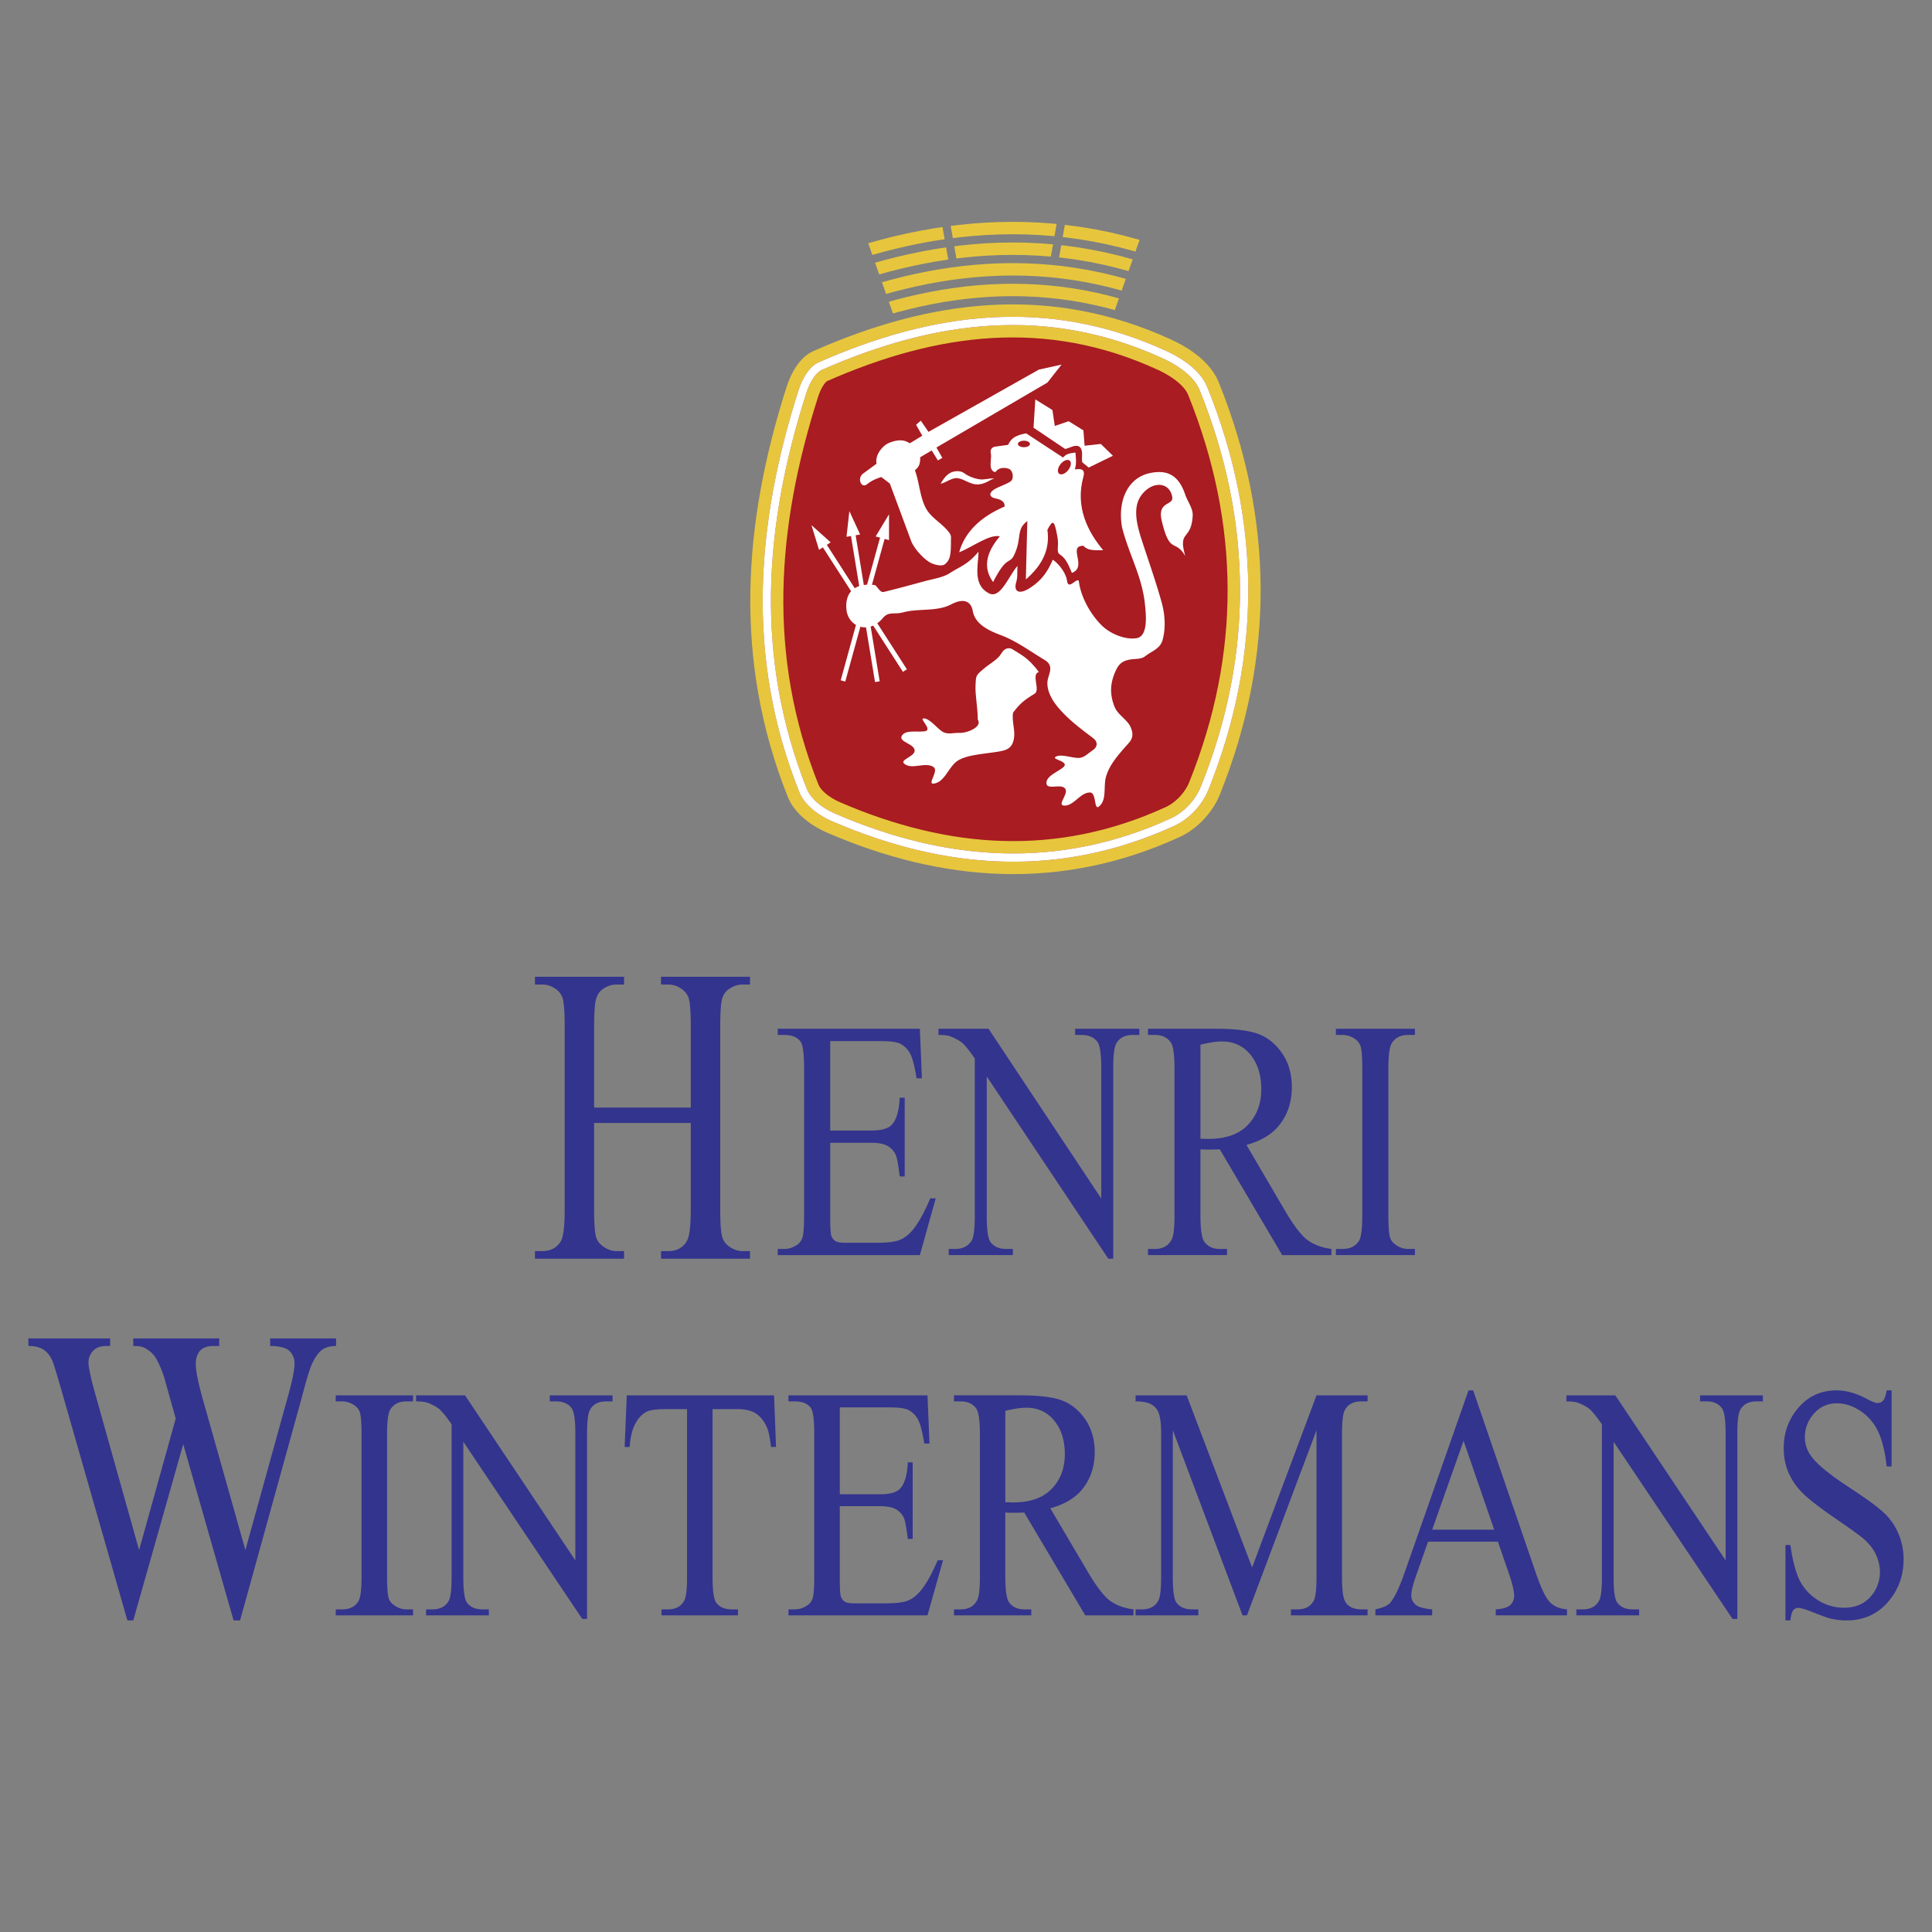 <svg xmlns="http://www.w3.org/2000/svg" width="2500" height="2500" viewBox="0 0 192.756 192.756"><rect x="0" y="0" width="192.756" height="192.756" fill="#808080" stroke="none"/><g fill-rule="evenodd" clip-rule="evenodd"><path fill="#fff" fill-opacity="0" d="M0 0h192.756v192.756H0V0z"/><path d="M81.57 35.524c11.321-5 23.016-6.604 34.973-1.096 1.879.866 3.83 2.247 4.604 4.166 5.381 13.337 5.486 26.873.111 40.235-.715 1.774-2.209 3.37-3.947 4.166-11.578 5.303-23.147 4.438-34.425-.438-1.591-.688-3.196-1.898-3.837-3.508-5.362-13.444-4.325-26.833-.109-40.016.444-1.393 1.293-2.919 2.63-3.509z" fill="#a81c22"/><path d="M87.035 25.435l1.069-.298 1.259-.321 1.265-.291 1.272-.261 1.281-.23 1.067-.164-.214-1.217-1.056.162-1.311.236-1.301.266-1.294.297-1.286.329-1.162.325.411 1.167zm8.03-1.675l.702-.088 1.301-.13 1.312-.095 1.32-.057 1.322-.02 1.328.019 1.334.06 1.338.1.18.019.215-1.22-.283-.03-1.377-.102-1.369-.062-1.367-.02-1.357.021-1.354.058-1.347.098-1.336.133-.777.099.215 1.217zm10.958-.106l.342.036 1.344.183 1.346.227 1.35.272 1.35.315 1.348.36.18.055.412-1.167-.254-.076-1.385-.37-1.387-.325-1.389-.279-1.385-.233-1.381-.188-.275-.029-.216 1.219zM87.721 27.381l.914-.255 1.213-.309 1.218-.28 1.224-.251 1.23-.221 1.086-.167-.214-1.217-1.075.165-1.261.227-1.252.256-1.247.287-1.24.316-1.007.282.411 1.167zm7.702-1.59l.576-.073 1.248-.124 1.254-.091 1.26-.054 1.264-.019 1.268.018 1.271.056 1.275.095h.006l.215-1.219-.109-.012-1.312-.097-1.309-.059-1.305-.019-1.299.019-1.297.056-1.287.094-1.282.128-.652.083.215 1.218zm10.241-.105l.453.048 1.281.175 1.283.216 1.285.259 1.285.301 1.287.344.057.017.412-1.166-.131-.04-1.324-.354-1.322-.31-1.324-.267-1.322-.222-1.318-.18-.385-.041-.217 1.22zM88.407 29.328l.759-.213 1.167-.297 1.17-.269 1.175-.241 1.179-.212 1.185-.182 1.188-.151 1.192-.118 1.197-.087 1.201-.052 1.203-.018 1.207.017 1.211.054 1.213.09 1.215.129 1.219.166 1.219.206 1.222.246 1.223.286 1.158.31.412-1.169-.008-.002-1.261-.338-1.262-.295-1.26-.253-1.258-.212-1.255-.172-1.252-.132-1.252-.093-1.246-.055-1.245-.019-1.24.019-1.236.054-1.231.089-1.225.122-1.22.155-1.216.186-1.21.218-1.204.246-1.199.277-1.194.304-.853.238.412 1.168z" fill="#e7c63d"/><path fill="#e7c63d" d="M89.092 31.273l.605-.168 1.121-.286 1.123-.258 1.126-.231 1.129-.204 1.132-.172 1.134-.145 1.138-.113 1.138-.082 1.141-.05 1.144-.017 1.147.017 1.148.051 1.151.086 1.154.121 1.154.157 1.157.195 1.158.234 1.16.271.973.26.412-1.168-1.084-.291-1.199-.28-1.196-.241-1.195-.201-1.193-.163-1.19-.125-1.187-.089-1.186-.052-1.184-.017-1.179.018-1.178.05-1.174.085-1.169.117-1.167.148-1.163.178-1.159.209-1.156.237-1.151.265-1.149.292-.697.195.411 1.167z"/><path d="M59.276 110.504h9.643v-8.051c0-1.438-.068-2.387-.199-2.84a1.748 1.748 0 0 0-.643-.893c-.438-.332-.903-.494-1.395-.494h-.731v-.773h8.875v.773h-.736c-.486 0-.951.154-1.39.475-.329.219-.548.559-.668 1.004-.115.453-.173 1.367-.173 2.748v18.156c0 1.422.063 2.365.199 2.818.099.346.309.643.627.891.449.334.919.504 1.405.504h.736v.764h-8.875v-.764h.731c.846 0 1.468-.34 1.854-1.02.256-.439.382-1.51.382-3.193v-8.568h-9.643v8.568c0 1.422.068 2.365.198 2.818.104.346.319.643.648.891.439.334.898.504 1.39.504h.752v.764h-8.891v-.764h.731c.857 0 1.479-.34 1.87-1.02.241-.439.366-1.51.366-3.193v-18.156c0-1.438-.068-2.387-.199-2.84a1.78 1.78 0 0 0-.627-.893c-.449-.332-.919-.494-1.41-.494h-.731v-.773h8.891v.773h-.752c-.491 0-.951.154-1.39.475-.319.219-.538.559-.658 1.004-.126.453-.188 1.367-.188 2.748v8.051h.001zM82.831 103.871v8.924h4.042c1.051 0 1.75-.191 2.102-.578.473-.512.732-1.41.788-2.701h.5v7.861h-.5c-.125-1.096-.255-1.801-.38-2.113a1.915 1.915 0 0 0-.801-.916c-.371-.221-.94-.336-1.708-.336h-4.042v7.447c0 1.002.037 1.609.106 1.826.074.215.199.387.379.518.18.123.528.188 1.033.188h3.121c1.037 0 1.796-.086 2.264-.268.472-.178.922-.523 1.357-1.047.56-.688 1.134-1.729 1.723-3.115h.542l-1.583 5.662h-14.18v-.613h.653c.431 0 .843-.131 1.232-.387.292-.176.486-.443.592-.797.102-.357.153-1.084.153-2.182V106.57c0-1.432-.116-2.312-.352-2.648-.324-.443-.866-.666-1.625-.666h-.653v-.619h14.18l.204 4.945h-.533c-.19-1.188-.398-2-.63-2.443a2.325 2.325 0 0 0-1.023-1.018c-.361-.166-1-.25-1.913-.25h-5.048zm10.803-1.234h4.991l11.248 16.941v-13.025c0-1.387-.129-2.256-.379-2.598-.338-.465-.865-.699-1.588-.699h-.639v-.619h6.404v.619h-.652c-.779 0-1.33.291-1.654.865-.199.357-.297 1.166-.297 2.432v19.033h-.49L98.449 107.4v13.912c0 1.387.121 2.25.367 2.598.342.467.875.699 1.588.699h.648v.613h-6.4v-.613h.634c.788 0 1.343-.291 1.672-.869.2-.354.295-1.166.295-2.428v-15.707c-.532-.77-.939-1.275-1.212-1.52-.278-.244-.681-.471-1.213-.682-.264-.098-.663-.148-1.195-.148v-.618h.001zm39.204 22.586h-4.912l-6.229-10.557c-.459.018-.834.029-1.127.029-.115 0-.24 0-.379-.006-.135-.006-.273-.012-.422-.023v6.561c0 1.422.131 2.303.379 2.648.348.49.863.734 1.549.734h.723v.613h-7.883v-.613h.689c.779 0 1.334-.312 1.668-.932.189-.348.287-1.166.287-2.451v-14.594c0-1.42-.131-2.303-.381-2.643-.352-.49-.879-.734-1.574-.734h-.689v-.619h6.701c1.953 0 3.395.176 4.32.529.926.346 1.713.988 2.361 1.926.645.945.969 2.059.969 3.361 0 1.387-.367 2.592-1.107 3.615-.736 1.018-1.875 1.74-3.422 2.16l3.797 6.48c.865 1.49 1.617 2.479 2.236 2.969.625.482 1.441.795 2.445.932v.615h.001zm-13.068-11.608c.176 0 .324 0 .449.006.125.004.232.01.311.01 1.756 0 3.08-.467 3.969-1.398.895-.932 1.338-2.121 1.338-3.564 0-1.41-.361-2.557-1.078-3.439-.719-.881-1.672-1.324-2.857-1.324-.523 0-1.232.107-2.131.318v9.391h-.001zm21.398 10.994v.613h-7.885v-.613h.652c.76 0 1.311-.273 1.654-.818.217-.354.328-1.211.328-2.564v-14.594c0-1.143-.061-1.898-.176-2.262a1.437 1.437 0 0 0-.557-.717 2.198 2.198 0 0 0-1.25-.398h-.652v-.619h7.885v.619h-.666c-.75 0-1.297.273-1.639.814-.227.357-.344 1.211-.344 2.562v14.594c0 1.143.061 1.898.176 2.264.094.277.283.516.57.715.389.268.801.404 1.236.404h.668zM33.532 133.535v.754c-.572 0-1.037.125-1.397.381-.354.264-.699.74-1.02 1.439-.216.479-.56 1.605-1.026 3.393l-6.137 22.166h-.648l-5.023-17.584-4.984 17.584h-.588L6.167 138.83c-.487-1.703-.798-2.713-.926-3.025-.216-.512-.515-.893-.887-1.143-.372-.248-.881-.373-1.52-.373v-.754h8.156v.754h-.388c-.577 0-1.015.16-1.319.484-.3.326-.455.721-.455 1.178 0 .471.238 1.564.715 3.266l4.335 15.432 3.654-13.119-.649-2.312-.516-1.848a10.752 10.752 0 0 0-.765-1.785 2.433 2.433 0 0 0-.521-.65 2.887 2.887 0 0 0-.81-.527c-.211-.076-.532-.117-.976-.117v-.754h8.576v.754h-.587c-.604 0-1.048.16-1.331.484-.283.326-.421.762-.421 1.316 0 .691.244 1.896.732 3.613l4.219 14.945 4.192-15.146c.476-1.682.715-2.838.715-3.488 0-.312-.078-.604-.233-.873-.161-.27-.354-.465-.593-.568-.411-.193-.948-.283-1.608-.283v-.754h6.576v-.002zM41.21 160.568v.596h-7.715v-.596h.638c.744 0 1.282-.266 1.618-.795.213-.344.321-1.178.321-2.492v-14.184c0-1.109-.059-1.844-.172-2.199-.091-.27-.272-.502-.544-.695a2.168 2.168 0 0 0-1.224-.387h-.638v-.602h7.715v.602h-.652c-.734 0-1.269.266-1.604.791-.222.348-.335 1.176-.335 2.49v14.184c0 1.109.059 1.846.171 2.199.091.27.277.502.558.695.381.26.784.393 1.21.393h.653zm.304-21.353h4.884l11.004 16.463v-12.656c0-1.348-.127-2.193-.372-2.525-.331-.453-.847-.68-1.554-.68h-.625v-.602h6.266v.602h-.639c-.761 0-1.3.281-1.617.84-.195.348-.29 1.133-.29 2.365v18.496h-.48l-11.865-17.674v13.52c0 1.348.118 2.188.358 2.525.335.453.856.68 1.554.68h.634v.596H42.51v-.596h.621c.77 0 1.313-.281 1.635-.846.195-.342.29-1.133.29-2.359v-15.266c-.521-.746-.919-1.236-1.187-1.475-.272-.238-.666-.459-1.187-.662-.258-.096-.648-.145-1.169-.145v-.601h.001zm35.713 0l.199 5.148h-.507c-.095-.906-.227-1.553-.399-1.943-.271-.625-.639-1.084-1.092-1.383-.458-.299-1.055-.447-1.798-.447h-2.537v16.773c0 1.348.122 2.188.357 2.525.335.453.856.68 1.554.68h.625v.596h-7.634v-.596h.639c.761 0 1.3-.281 1.617-.846.195-.342.295-1.133.295-2.359V140.59H66.38c-.837 0-1.436.078-1.79.227-.462.205-.856.602-1.182 1.182-.326.586-.521 1.371-.584 2.365h-.503l.213-5.148h14.693v-.001zm6.56 1.199v8.674h3.955c1.029 0 1.713-.189 2.058-.564.462-.496.715-1.369.77-2.623h.489v7.641h-.489c-.123-1.066-.25-1.752-.372-2.057a1.858 1.858 0 0 0-.784-.889c-.362-.215-.919-.326-1.672-.326h-3.955v7.238c0 .971.036 1.562.104 1.773.073.209.195.375.372.502.177.121.517.182 1.011.182h3.053c1.015 0 1.758-.082 2.215-.258.462-.172.902-.51 1.328-1.018.548-.668 1.109-1.68 1.685-3.027h.53l-1.549 5.502H78.664v-.596h.639c.421 0 .825-.127 1.205-.377.285-.17.476-.43.58-.771.1-.35.149-1.057.149-2.123v-14.26c0-1.393-.113-2.248-.344-2.574-.317-.432-.847-.646-1.59-.646h-.639v-.602h13.872l.199 4.807h-.521c-.186-1.156-.39-1.945-.616-2.377a2.271 2.271 0 0 0-1.001-.988c-.353-.16-.979-.242-1.871-.242h-4.939v-.001zm29.299 20.75h-4.807l-6.094-10.26c-.449.018-.816.029-1.102.029-.113 0-.236 0-.371-.006-.131-.006-.268-.012-.412-.023v6.377c0 1.381.127 2.236.371 2.574.34.475.844.713 1.514.713h.707v.596h-7.711v-.596h.675c.762 0 1.306-.305 1.63-.906.188-.338.281-1.133.281-2.381v-14.184c0-1.381-.127-2.236-.371-2.568-.344-.475-.861-.713-1.541-.713h-.675v-.602h6.555c1.912 0 3.322.17 4.227.514.906.336 1.678.961 2.311 1.873.631.916.947 2 .947 3.266 0 1.348-.357 2.52-1.082 3.514-.721.988-1.836 1.689-3.348 2.1l3.715 6.297c.848 1.447 1.58 2.41 2.188 2.885.611.469 1.408.773 2.393.906v.595zm-12.785-11.281c.172 0 .316 0 .439.006s.227.012.303.012c1.717 0 3.014-.453 3.883-1.359.875-.906 1.311-2.061 1.311-3.465 0-1.371-.354-2.486-1.057-3.342-.701-.857-1.635-1.287-2.795-1.287-.512 0-1.205.104-2.084.309v9.126zm23.666 11.281l-6.953-18.469v14.668c0 1.348.117 2.188.357 2.525.326.453.848.68 1.555.68h.635v.596h-6.262v-.596h.635c.76 0 1.299-.281 1.621-.846.195-.342.291-1.133.291-2.359v-14.342c0-.973-.086-1.674-.264-2.105-.127-.314-.354-.574-.684-.785-.336-.209-.865-.314-1.6-.314v-.602h5.096l6.529 17.176 6.424-17.176h5.098v.602h-.625c-.771 0-1.314.281-1.633.84-.193.348-.293 1.133-.293 2.365v14.342c0 1.348.127 2.188.375 2.525.326.453.844.68 1.551.68h.625v.596h-7.648v-.596h.639c.77 0 1.309-.281 1.623-.846.193-.342.289-1.133.289-2.359v-14.668l-6.939 18.469h-.442v-.001zm25.48-7.348h-6.969l-1.219 3.465c-.303.85-.453 1.486-.453 1.912 0 .33.133.623.391.877.262.254.824.42 1.693.498v.596h-5.668v-.596c.754-.166 1.238-.377 1.461-.637.451-.512.951-1.568 1.498-3.154l6.334-18.061h.463l6.266 18.254c.502 1.471.959 2.42 1.371 2.857.412.436.988.684 1.723.74v.596h-7.104v-.596c.715-.045 1.199-.193 1.453-.443.254-.242.381-.547.381-.906 0-.475-.18-1.221-.533-2.248l-1.088-3.154zm-.371-1.199l-3.055-8.867-3.131 8.867h6.186zm7.203-13.402h4.883l11.004 16.463v-12.656c0-1.348-.125-2.193-.371-2.525-.33-.453-.846-.68-1.553-.68h-.625v-.602h6.264v.602h-.639c-.76 0-1.299.281-1.617.84-.193.348-.289 1.133-.289 2.365v18.496h-.48l-11.865-17.674v13.52c0 1.348.117 2.188.357 2.525.336.453.857.68 1.555.68h.635v.596h-6.262v-.596h.621c.77 0 1.312-.281 1.635-.846.195-.342.291-1.133.291-2.359v-15.266c-.521-.746-.92-1.236-1.188-1.475-.271-.238-.666-.459-1.188-.662-.258-.096-.648-.145-1.168-.145v-.601zm32.446-.498v7.592h-.488c-.164-1.459-.449-2.619-.855-3.48a4.97 4.97 0 0 0-1.764-2.057c-.76-.508-1.545-.762-2.359-.762-.92 0-1.682.344-2.283 1.027-.604.686-.902 1.465-.902 2.338 0 .668.189 1.281.57 1.828.549.812 1.854 1.891 3.916 3.238 1.68 1.1 2.83 1.943 3.441 2.535a6.008 6.008 0 0 1 1.424 2.078c.33.801.498 1.635.498 2.508 0 1.662-.529 3.094-1.586 4.299-1.061 1.203-2.42 1.807-4.082 1.807a7.028 7.028 0 0 1-1.477-.15c-.271-.049-.844-.248-1.703-.586-.861-.342-1.408-.514-1.641-.514a.64.64 0 0 0-.525.244c-.127.16-.223.496-.285 1.006h-.49v-7.525h.49c.23 1.574.543 2.752.934 3.535.389.779.982 1.432 1.785 1.951a4.762 4.762 0 0 0 2.631.773c1.105 0 1.98-.354 2.623-1.066a3.659 3.659 0 0 0 .961-2.525c0-.541-.121-1.082-.361-1.635-.246-.553-.627-1.061-1.139-1.535-.344-.328-1.287-1.012-2.826-2.066-1.541-1.051-2.633-1.891-3.285-2.514a6.706 6.706 0 0 1-1.48-2.072c-.336-.758-.504-1.592-.504-2.498 0-1.574.494-2.928 1.486-4.066s2.252-1.707 3.783-1.707c.955 0 1.971.283 3.039.857.494.27.848.402 1.047.402a.714.714 0 0 0 .566-.248c.145-.172.264-.508.354-1.012h.487z" fill="#33348e"/><path d="M81.685 36.142l1.046-.451 1.068-.439 1.069-.417 1.07-.396 1.071-.372 1.072-.349 1.074-.325 1.074-.299 1.075-.274 1.076-.248 1.077-.221 1.078-.194 1.079-.166 1.08-.137 1.082-.107 1.082-.078 1.082-.047 1.084-.017 1.086.016 1.088.048 1.088.082 1.09.114 1.092.15 1.092.184 1.096.22 1.096.257 1.1.294 1.102.332 1.102.371 1.105.41 1.109.45 1.109.491.33.157.328.168.326.179.32.189.312.199.305.208.293.218.279.226.264.234.248.242.23.249.209.254.191.26.168.265.145.271.131.292.484 1.236.459 1.254.428 1.254.395 1.254.365 1.255.334 1.254.303 1.256.271 1.255.24 1.256.207 1.256.178 1.256.146 1.256.115 1.257.082 1.256.053 1.257.021 1.256-.012 1.257-.041 1.256-.074 1.257-.105 1.256-.137 1.257-.168 1.256-.201 1.256-.23 1.256-.264 1.256-.297 1.256-.326 1.256-.359 1.256-.393 1.255-.424 1.255-.457 1.255-.484 1.246-.125.289-.137.278-.152.275-.166.27-.182.266-.193.257-.205.25-.219.241-.227.231-.238.219-.244.207-.252.194-.26.18-.264.165-.268.149-.279.137-1.07.473-1.076.44-1.076.405-1.076.369-1.072.336-1.074.301-1.072.268-1.072.234-1.07.202-1.07.169-1.07.138-1.07.106-1.068.076-1.068.044-1.066.015-1.068-.016-1.066-.044-1.066-.074-1.067-.103-1.065-.131-1.065-.16-1.065-.187-1.065-.215-1.064-.242-1.063-.269-1.063-.295-1.062-.321-1.062-.347-1.061-.372-1.061-.396-1.06-.421-1.055-.444-.27-.122-.264-.131-.262-.142-.257-.151-.252-.161-.244-.17-.234-.177-.224-.186-.211-.192-.198-.199-.184-.204-.167-.208-.151-.212-.134-.216-.115-.218-.104-.235-.477-1.244-.446-1.257-.41-1.256-.38-1.255-.339-1.255-.305-1.255-.271-1.255-.237-1.253-.205-1.253-.173-1.253-.141-1.252-.11-1.252-.08-1.251-.05-1.252-.021-1.251.008-1.251.036-1.25.063-1.25.09-1.25.116-1.25.143-1.25.167-1.25.192-1.25.216-1.25.24-1.249.263-1.25.285-1.249.307-1.249.329-1.248.349-1.248.369-1.247.387-1.242.08-.236.087-.233.095-.232.102-.229.11-.224.117-.217.124-.208.129-.197.135-.185.14-.171.144-.158.146-.141.149-.125.15-.109.151-.092.174-.086zm-.52-1.121c11.565-5.107 23.513-6.746 35.728-1.12 1.92.884 3.914 2.295 4.705 4.256 5.496 13.625 5.604 27.454.111 41.104-.729 1.813-2.256 3.443-4.031 4.256-11.828 5.417-23.648 4.534-35.169-.448-1.625-.703-3.264-1.939-3.919-3.584-5.478-13.735-4.419-27.412-.112-40.88.454-1.422 1.321-2.981 2.687-3.584z" fill="#e7c63d"/><path d="M82.551 38.01l.979-.422 1.035-.426 1.034-.403 1.034-.382 1.033-.359 1.032-.336 1.031-.312 1.031-.287 1.03-.262 1.029-.237 1.028-.211 1.027-.185 1.026-.157 1.026-.13 1.026-.102 1.025-.074 1.023-.044 1.025-.015 1.023.015 1.025.045 1.025.077 1.027.107 1.029.142 1.029.173 1.031.208 1.033.242 1.037.277 1.039.313 1.041.35 1.045.388 1.051.427 1.055.466.277.132.275.141.271.15.264.156.254.161.242.167.227.169.211.17.193.171.174.17.154.167.137.163.113.155.094.148.076.14.078.176.457 1.17.443 1.21.412 1.21.383 1.209.352 1.21.32 1.208.291 1.208.262 1.208.23 1.207.199 1.207.172 1.207.139 1.206.111 1.206.08 1.205.049 1.206.021 1.206-.01 1.206-.041 1.205-.07 1.206-.102 1.205-.131 1.206-.162 1.205-.191 1.207-.225 1.207-.252 1.208-.285 1.208-.314 1.208-.348 1.208-.377 1.21-.408 1.209-.439 1.21-.465 1.191-.088.206-.092.187-.104.188-.117.188-.129.188-.137.183-.146.177-.156.173-.164.166-.168.155-.172.145-.176.136-.18.124-.176.11-.176.098-.193.095-1.008.444-1.021.418-1.021.384-1.02.35-1.018.318-1.016.285-1.014.253-1.014.222-1.014.191-1.01.16-1.012.13-1.01.101-1.01.072-1.01.042-1.01.014-1.01-.015-1.012-.042-1.01-.07-1.012-.098-1.012-.125-1.013-.152-1.005-.18-1.015-.205-1.017-.231-1.016-.256-1.018-.283-1.018-.307-1.019-.333-1.02-.357-1.021-.382-1.021-.406-1.011-.426-.213-.096-.2-.099-.196-.106-.192-.113-.186-.118-.177-.123-.166-.125-.152-.126-.139-.126-.126-.126-.11-.122-.093-.116-.074-.111-.063-.102-.049-.093-.054-.122-.449-1.17-.429-1.208-.393-1.206-.359-1.206-.325-1.204-.292-1.204-.26-1.203-.227-1.199-.196-1.202-.166-1.202-.136-1.203-.105-1.202-.077-1.203-.048-1.204-.021-1.204.007-1.205.035-1.205.061-1.206.087-1.207.112-1.208.138-1.208.162-1.21.187-1.211.209-1.212.232-1.212.256-1.214.277-1.214.299-1.215.32-1.217.341-1.217.36-1.218.376-1.206.062-.184.065-.174.069-.171.072-.16.077-.155.079-.146.078-.132.077-.116.072-.099.067-.083.061-.067.049-.047.037-.031.022-.016.006-.004.048-.025zm-.52-1.121l1.019-.439 1.055-.434 1.055-.412 1.055-.39 1.056-.367 1.056-.344 1.057-.319 1.057-.294 1.057-.27 1.057-.243 1.058-.217 1.058-.19 1.058-.162 1.059-.135 1.06-.105 1.059-.077 1.061-.046 1.059-.016 1.062.015 1.062.046 1.062.08 1.064.112 1.066.146 1.068.18 1.068.215 1.072.25 1.074.287 1.074.324 1.08.362 1.082.401 1.084.44 1.088.481.309.147.309.158.305.167.297.176.289.184.279.191.266.198.252.204.236.209.219.212.199.216.18.218.16.218.139.219.117.218.109.246.475 1.21.451 1.236.422 1.236.391 1.236.359 1.237.328 1.235.299 1.237.266 1.236.238 1.237.205 1.235.174 1.237.145 1.235.111 1.244.08 1.236.053 1.236.02 1.236-.01 1.236-.041 1.236-.072 1.236-.105 1.236-.133 1.237-.166 1.236-.197 1.236-.229 1.236-.26 1.237-.291 1.236-.322 1.237-.355 1.237-.385 1.237-.418 1.237-.449 1.237-.477 1.224-.111.256-.119.241-.133.24-.146.237-.16.234-.17.228-.184.22-.191.214-.203.205-.209.194-.215.182-.223.171-.227.158-.23.143-.23.128-.244.12-1.045.462-1.055.431-1.055.396-1.053.362-1.051.328-1.051.295-1.049.262-1.049.229-1.047.198-1.049.165-1.045.135-1.045.104-1.047.074-1.045.044-1.043.014-1.045-.016-1.045-.043-1.045-.073-1.043-.101-1.044-.128-1.044-.157-1.045-.184-1.044-.21L91.682 84l-1.044-.264-1.045-.29-1.044-.315-1.045-.342-1.045-.366-1.044-.391-1.044-.415-1.037-.437-.247-.112-.239-.119-.235-.127-.232-.136-.225-.144-.217-.15-.207-.157-.195-.162-.182-.166-.169-.169-.154-.171-.138-.171-.122-.171-.105-.17-.089-.168-.084-.189-.466-1.214-.439-1.237-.403-1.236-.369-1.236-.333-1.234-.3-1.234-.266-1.234-.234-1.233-.201-1.232-.17-1.233-.139-1.232-.108-1.232-.079-1.232-.05-1.231-.021-1.232.007-1.233.035-1.232.062-1.233.089-1.233.115-1.233.141-1.234.165-1.234.19-1.234.213-1.234.237-1.234.26-1.236.282-1.235.304-1.235.325-1.235.346-1.235.366-1.235.382-1.228.073-.215.078-.209.084-.208.091-.202.097-.195.102-.189.105-.178.108-.165.11-.151.111-.136.11-.121.107-.104.104-.087.1-.072.093-.056.123-.066z" fill="#e7c63d"/><path d="M82.031 36.889l1.019-.439 1.055-.434 1.055-.412 1.055-.39 1.056-.367 1.056-.344 1.057-.319 1.057-.294 1.057-.27 1.057-.243 1.058-.217 1.058-.19 1.058-.162 1.059-.135 1.06-.105 1.059-.077 1.061-.046 1.059-.016 1.062.015 1.062.046 1.062.08 1.064.112 1.066.146 1.068.18 1.068.215 1.072.25 1.074.287 1.074.324 1.08.362 1.082.401 1.084.44 1.088.481.309.147.309.158.305.167.297.176.289.184.279.191.266.198.252.204.236.209.219.212.199.216.18.218.16.218.139.219.117.218.109.246.475 1.21.451 1.236.422 1.236.391 1.236.359 1.237.328 1.235.299 1.237.266 1.236.238 1.237.205 1.235.174 1.237.145 1.235.111 1.244.08 1.236.053 1.236.02 1.236-.01 1.236-.041 1.236-.072 1.236-.105 1.236-.133 1.237-.166 1.236-.197 1.236-.229 1.236-.26 1.237-.291 1.236-.322 1.237-.355 1.237-.385 1.237-.418 1.237-.449 1.237-.477 1.224-.111.256-.119.241-.133.24-.146.237-.16.234-.17.228-.184.22-.191.214-.203.205-.209.194-.215.182-.223.171-.227.158-.23.143-.23.128-.244.12-1.045.462-1.055.431-1.055.396-1.053.362-1.051.328-1.051.295-1.049.262-1.049.229-1.047.198-1.049.165-1.045.135-1.045.104-1.047.074-1.045.044-1.043.014-1.045-.016-1.045-.043-1.045-.073-1.043-.101-1.044-.128-1.044-.157-1.045-.184-1.044-.21L91.682 84l-1.044-.264-1.045-.29-1.044-.315-1.045-.342-1.045-.366-1.044-.391-1.044-.415-1.037-.437-.247-.112-.239-.119-.235-.127-.232-.136-.225-.144-.217-.15-.207-.157-.195-.162-.182-.166-.169-.169-.154-.171-.138-.171-.122-.171-.105-.17-.089-.168-.084-.189-.466-1.214-.439-1.237-.403-1.236-.369-1.236-.333-1.234-.3-1.234-.266-1.234-.234-1.233-.201-1.232-.17-1.233-.139-1.232-.108-1.232-.079-1.232-.05-1.231-.021-1.232.007-1.233.035-1.232.062-1.233.089-1.233.115-1.233.141-1.234.165-1.234.19-1.234.213-1.234.237-1.234.26-1.236.282-1.235.304-1.235.325-1.235.346-1.235.366-1.235.382-1.228.073-.215.078-.209.084-.208.091-.202.097-.195.102-.189.105-.178.108-.165.11-.151.111-.136.11-.121.107-.104.104-.087.1-.072.093-.056.123-.066zm-.346-.747l1.046-.451 1.068-.439 1.069-.417 1.07-.396 1.071-.372 1.072-.349 1.074-.325 1.074-.299 1.075-.274 1.076-.248 1.077-.221 1.078-.194 1.079-.166 1.08-.137 1.082-.107 1.082-.078 1.082-.047 1.084-.017 1.086.016 1.088.048 1.088.082 1.09.114 1.092.15 1.092.184 1.096.22 1.096.257 1.1.294 1.102.332 1.102.371 1.105.41 1.109.45 1.109.491.33.157.328.168.326.179.32.189.312.199.305.208.293.218.279.226.264.234.248.242.23.249.209.254.191.26.168.265.145.271.131.292.484 1.236.459 1.254.428 1.254.395 1.254.365 1.255.334 1.254.303 1.256.271 1.255.24 1.256.207 1.256.178 1.256.146 1.256.115 1.257.082 1.256.053 1.257.021 1.256-.012 1.257-.041 1.256-.074 1.257-.105 1.256-.137 1.257-.168 1.256-.201 1.256-.23 1.256-.264 1.256-.297 1.256-.326 1.256-.359 1.256-.393 1.255-.424 1.255-.457 1.255-.484 1.246-.125.289-.137.278-.152.275-.166.27-.182.266-.193.257-.205.25-.219.241-.227.231-.238.219-.244.207-.252.194-.26.18-.264.165-.268.149-.279.137-1.07.473-1.076.44-1.076.405-1.076.369-1.072.336-1.074.301-1.072.268-1.072.234-1.07.202-1.07.169-1.07.138-1.07.106-1.068.076-1.068.044-1.066.015-1.068-.016-1.066-.044-1.066-.074-1.067-.103-1.065-.131-1.065-.16-1.065-.187-1.065-.215-1.064-.242-1.063-.269-1.063-.295-1.062-.321-1.062-.347-1.061-.372-1.061-.396-1.06-.421-1.055-.444-.27-.122-.264-.131-.262-.142-.257-.151-.252-.161-.244-.17-.234-.177-.224-.186-.211-.192-.198-.199-.184-.204-.167-.208-.151-.212-.134-.216-.115-.218-.104-.235-.477-1.244-.446-1.257-.41-1.256-.38-1.255-.339-1.255-.305-1.255-.271-1.255-.237-1.253-.205-1.253-.173-1.253-.141-1.252-.11-1.252-.08-1.251-.05-1.252-.021-1.251.008-1.251.036-1.25.063-1.25.09-1.25.116-1.25.143-1.25.167-1.25.192-1.25.216-1.25.24-1.249.263-1.25.285-1.249.307-1.249.329-1.248.349-1.248.369-1.247.387-1.242.08-.236.087-.233.095-.232.102-.229.11-.224.117-.217.124-.208.129-.197.135-.185.14-.171.144-.158.146-.141.149-.125.15-.109.151-.092.174-.086z" fill="#fff"/><path d="M107.631 57.948c.176 1.528 1.102 3.276 2.287 4.447.832.824 2.303 1.453 3.461 1.281 1.166-.172.973-2.225.861-3.32-.291-2.876-1.568-4.921-2.289-7.722-.471-2.603.52-4.96 2.783-5.435 1.848-.386 2.902.321 3.521 2.162.236.703.785 1.359.74 2.1-.15 2.548-1.496 1.362-.74 4.015-1.037-1.768-1.531-.075-2.348-3.521-.467-1.97 1.18-1.5 1.051-2.347-.232-1.519-1.973-1.684-3.076-.208-.885 1.182-.482 2.882-.012 4.347.674 2.101 1.451 4.258 2.037 6.385.354 1.279.396 2.696.066 3.779-.254.826-1.051 1.042-1.734 1.572-.383.296-.941.238-1.42.309-.754.111-1.141.389-1.443 1.004-.57 1.156-.74 2.353-.162 3.752.33.799 1.27 1.242 1.605 2.039.248.588.229 1.055-.193 1.533-.861.977-1.922 2.086-2.281 3.385-.279 1.011.111 2.299-.703 2.961-.52.422-.223-1.388-.891-1.397-1.004-.015-1.664 1.442-2.656 1.293-.594-.088.523-1.168.186-1.664-.387-.564-1.814.153-1.873-.529-.064-.743 1.127-1.14 1.688-1.633.631-.556-1.125-.758-.814-1 .506-.396 1.783.148 2.424.078.512-.057.861-.461 1.293-.745.531-.35.553-.856.055-1.232-1.326-1-2.693-2.018-3.707-3.335-.539-.702-.996-1.669-.803-2.533.143-.627.6-1.369-.309-1.915-1.314-.791-2.852-1.912-4.354-2.475-1.264-.474-2.59-1.099-2.83-2.428-.182-1.006-.948-1.285-2.143-.656-1.44.758-3.246.38-4.817.803-.898.241-1.428-.134-2.024.58a2.872 2.872 0 0 1-.539.505l2.953 4.592-.396.254-2.966-4.612a1.932 1.932 0 0 1-.253.093l.898 5.463-.463.077-.898-5.46a1.845 1.845 0 0 1-.562-.061L84.332 68l-.454-.125 1.524-5.528c-.519-.298-.895-.854-.956-1.568-.068-.794.11-1.386.469-1.788l-2.817-4.38-.383.246-.756-2.465 1.918 1.718-.383.247 2.783 4.328c.136-.086.285-.156.448-.21l-.821-4.994-.448.073.285-2.563 1.077 2.339-.45.074.816 4.963c.104-.015.212-.025.324-.031l1.295-4.695-.437-.121 1.332-2.208-.001 2.575-.44-.122-1.262 4.579c.104.008.208.02.315.034.289.227.509.766.865.68 1.546-.374 2.695-.699 4.189-1.1.747-.201 1.75-.351 2.396-.776.991-.652 1.768-.816 2.864-2.139-.006 1.361-.611 3.292 1.043 4.154 1.15.599 1.984-1.766 2.85-2.733-.041.536.027 1.091-.125 1.606-.299 1.02.342 1.245 1.328.614 1.186-.758 1.771-1.595 2.316-2.838.516.318 1.305 1.263 1.422 2.1.134.97.933-.306 1.173.002z" fill="#fff"/><path d="M103.646 67.05c-.793.195.172 1.804-.416 2.159-1.102.667-1.463.99-2.154 1.885-.152.851.232 1.729.086 2.582-.107.629-.373 1.013-.986 1.188-1.252.359-3.849.299-4.851 1.201-.78.703-1.143 1.999-2.185 2.118-.666.076.559-1.289 0-1.658-.837-.552-2.178.321-2.934-.339-.453-.394 1.069-.703 1.051-1.303-.021-.683-1.612-.848-1.293-1.453.346-.661 1.563-.354 2.3-.469.831-.129-.54-1.244-.148-1.281.64-.062 1.424 1.084 2.001 1.369.462.228.976.074 1.491.067.823.086 2.453-.592 1.943-1.323-.01-1.388-.277-2.424-.221-3.484.037-.744.033-.885.477-1.293.984-.904 1.691-1.119 2.113-1.846.32-.552.803-.583 1.1-.386.683.454 1.525.759 2.626 2.266zM103.115 42.674l.178-2.826 1.707 1.06.236 1.59 1.383-.472 1.473.913.117 1.531 1.619-.177 1.207 1.178-2.414 1.178-.648-.53c-.098-.521.158-1.217-.293-1.561-.441-.246-.943.157-1.414.235l-3.151-2.119zM94.754 47.209c.401-.248 1.069-.287 1.443 0 .349.267.901.507 1.487.606.516.088 1.061-.128 1.516-.077-.432.108-.969.647-1.824.589-.632-.043-1.199-.532-1.826-.618-.569-.079-1.138.432-1.708.56.245-.422.497-.805.912-1.06z" fill="#fff"/><path d="M87.453 46.267c-.177-.952.68-1.838 1.207-2.061 1.545-.653 2.013.083 2.149 0l1.207-.736-.618-1.089.471-.412.766 1.119 11.012-6.212 2.266-.5-1.413 1.794-11.071 6.477.589 1.031-.442.265-.618-1.001-1.148.677c.01.697-.147.992-.53 1.296.51 1.344.507 3.207 1.442 4.298.648.755 1.464 1.185 2.032 2.002.18.26.118.478.118.795 0 .489.007 1.088-.118 1.561a1.366 1.366 0 0 1-.5.736c-.311.216-.98.04-1.325-.117-.687-.314-1.734-1.437-2.032-2.238l-2.12-5.712-.854-.648c-.481.167-.891.308-1.443.736-.548.425-1.008-.609-.354-1.089l1.327-.972z" fill="#fff"/><path d="M95.696 55.099c.549-1.982 2.101-3.523 4.534-4.563.029-.422-.258-.675-.854-.795-.816-.165-.674-.643-.088-.971.471-.265 1.082-.435 1.529-.736.393-.265.238-1.075-.117-1.237-.344-.157-.996-.208-1.324.235-.141.191-.439-.095-.5-.323-.133-.482.078-1.041-.031-1.531-.068-.312.125-.575.443-.618l1.295-.177c.312-.726.854-.971 1.795-1.148l3.682 2.415c.352-.402.646-.412 1.236-.5.053.682.121 1.075-.059 1.678.332-.019 1.111-.198.854.736-.836 3.013.422 5.466 1.973 7.331-1.031.02-1.57.01-1.973-.441-1.619-.01.441 2.1-1.148 2.708-.266-.569-.512-1.406-1.178-1.826-.447-.281-.078-.742-.266-1.767-.301-1.652-.432-1.805-1-.706.283 2.012-.551 3.562-2.15 4.946l.148-5.83c-1.188.908-.484 1.668-1.326 3.415-.455.948-.717-.032-2.09 2.679-.992-1.364-.766-2.885.678-4.563-1.06-.236-2.708 1.059-4.063 1.589zm11.021-9.148c-.209-.167-.615-.01-.904.351-.289.361-.354.792-.145.958.209.167.615.01.902-.351.291-.361.356-.791.147-.958zm-4.559-1.981c.332 0 .604.146.604.324s-.271.324-.604.324-.604-.146-.604-.324.272-.324.604-.324z" fill="#fff"/></g></svg>
